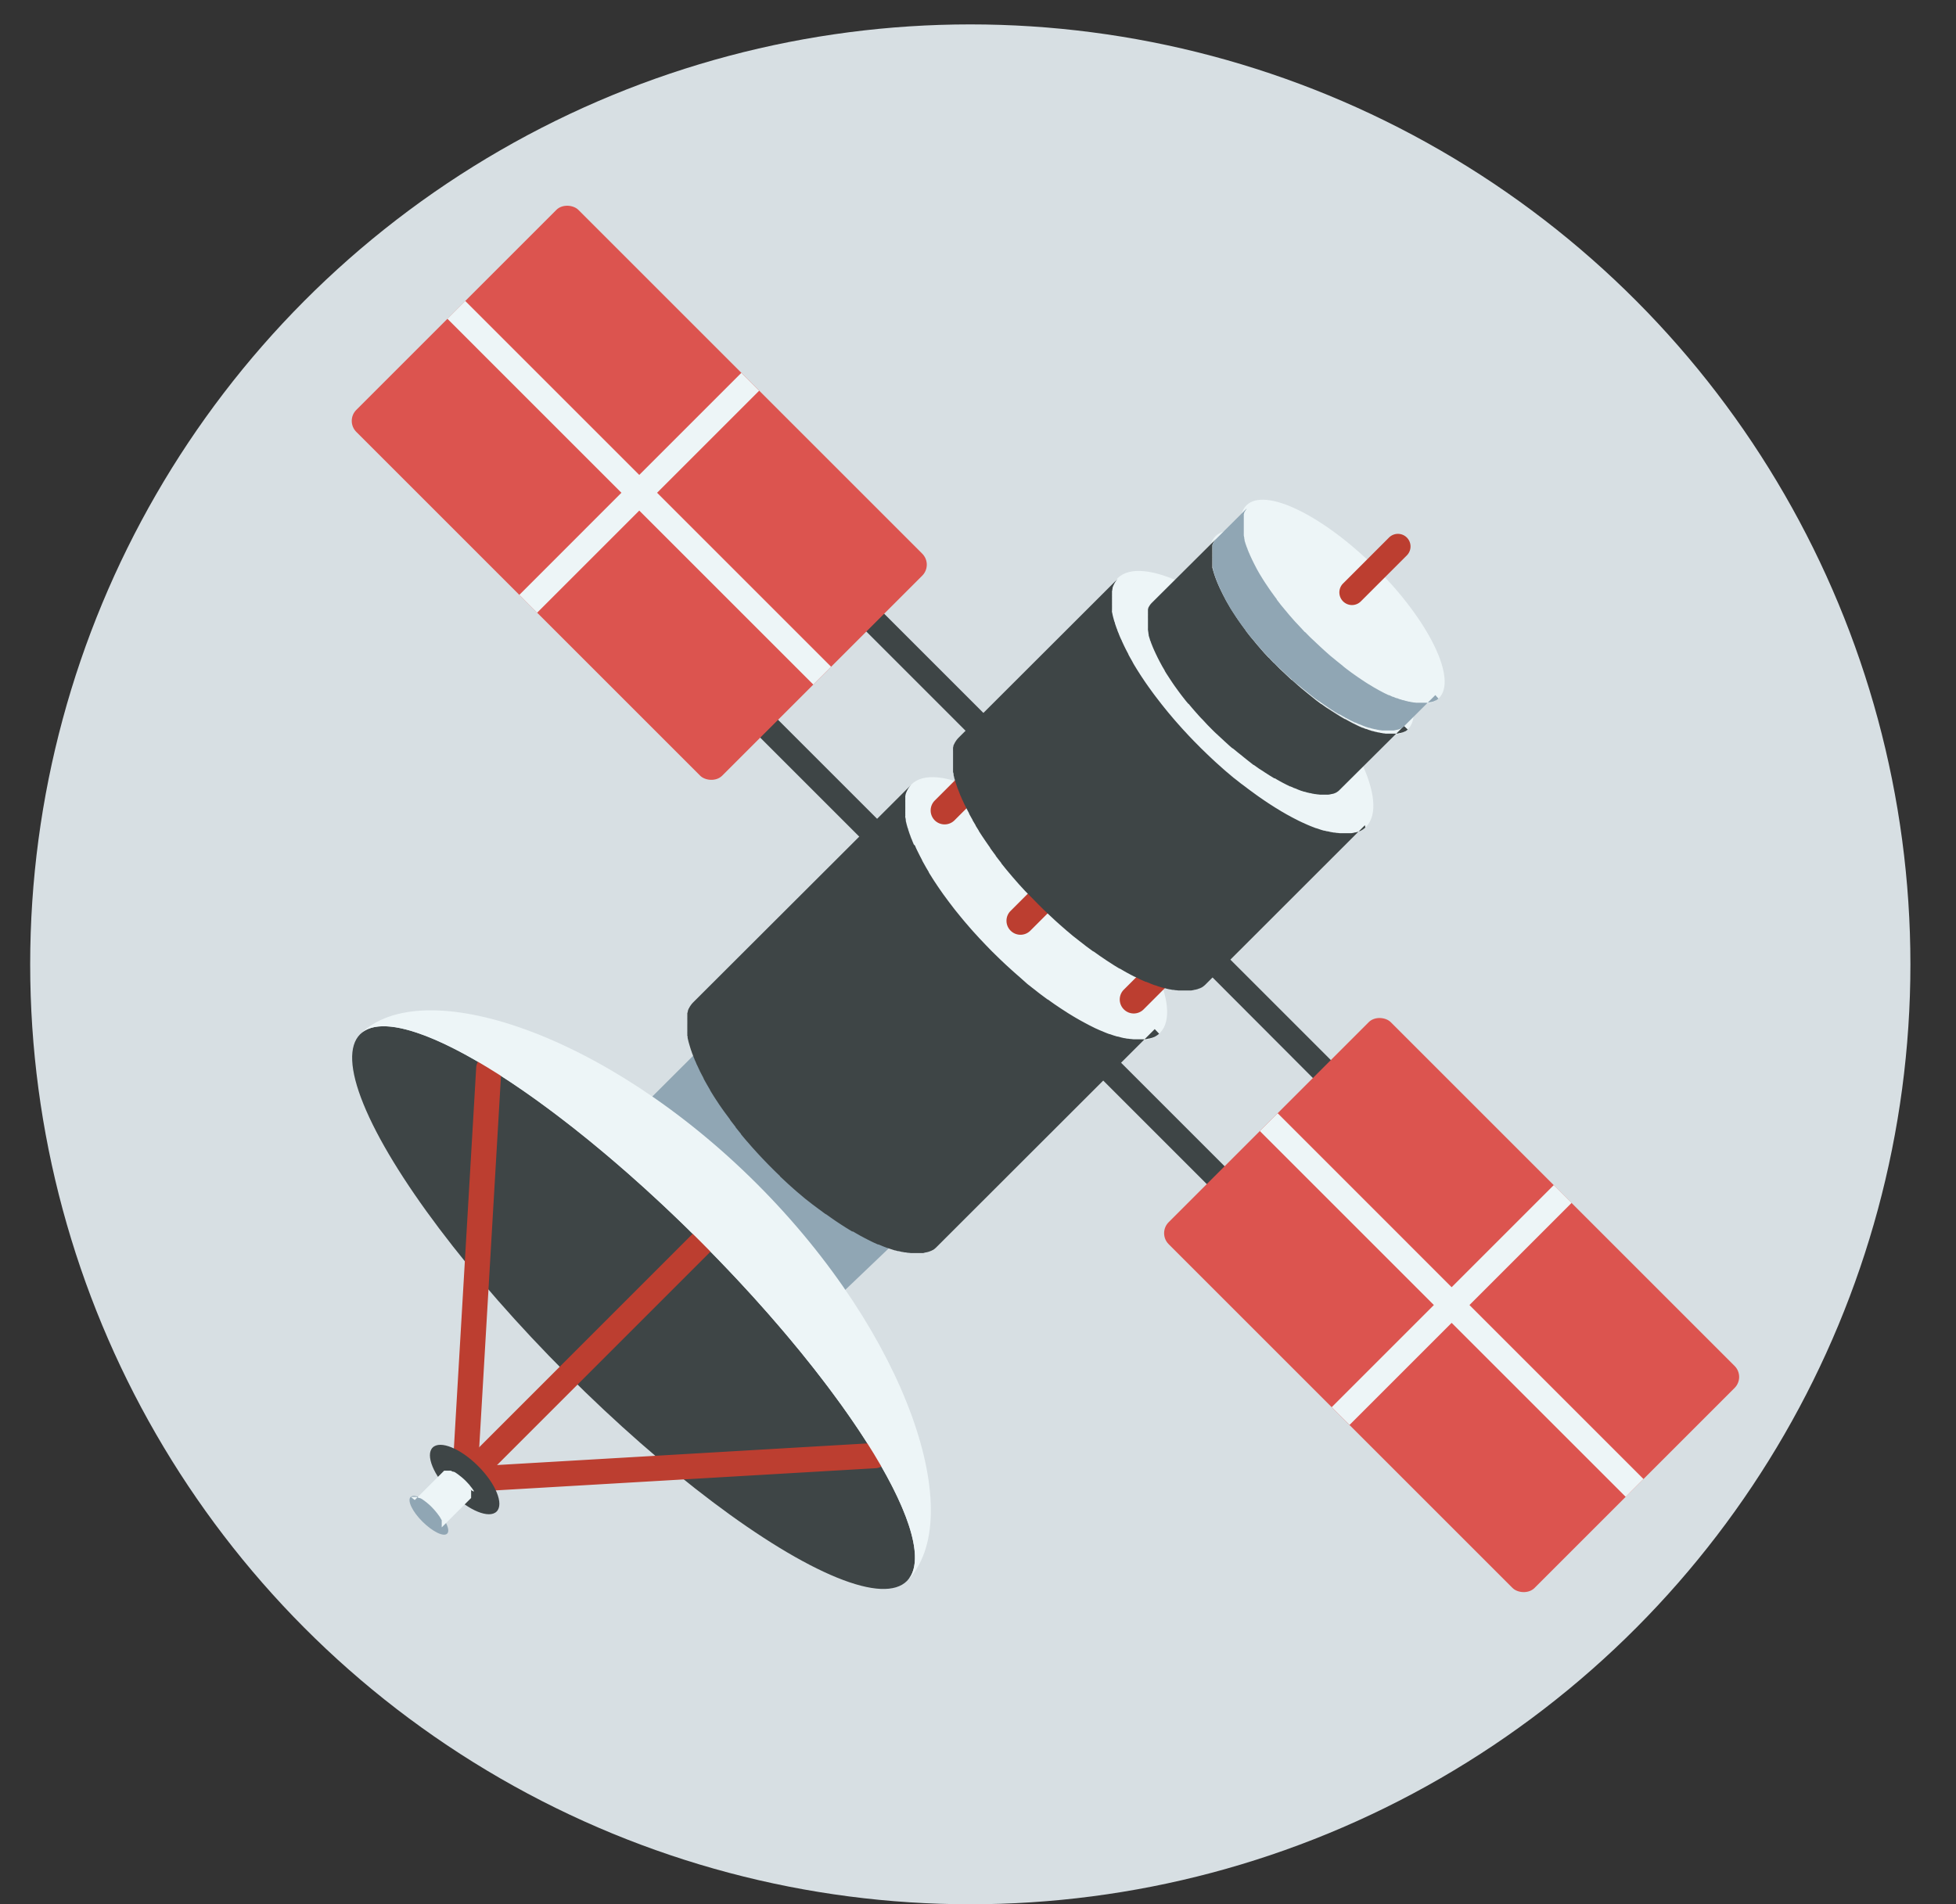 <svg xmlns="http://www.w3.org/2000/svg" viewBox="0 0 396 385.6"><rect x="0" y="0" width="396" height="385.6" fill="#333333" stroke="none"/><defs><style>.cls-1{fill:#d7dfe3;}.cls-2{fill:#3e4546;}.cls-3{fill:#dc544f;}.cls-4{fill:#edf5f7;}.cls-5{fill:#90a6b4;}.cls-6{fill:#bc3e30;}</style></defs><title>modules</title><g id="BG"><circle class="cls-1" cx="196.44" cy="195.27" r="190.33"/></g><g id="Object"><path class="cls-2" d="M157.52,145.75l21.85,21.85a2.55,2.55,0,0,1-3.61,3.61l-21.85-21.85a2.55,2.55,0,0,1,3.61-3.61Z"/><path class="cls-2" d="M179,124.27l21.85,21.85a2.55,2.55,0,1,1-3.61,3.61l-21.85-21.85a2.55,2.55,0,1,1,3.61-3.61Z"/><rect class="cls-3" x="97.63" y="47.41" width="63.58" height="104.75" rx="3.15" ry="3.15" transform="translate(-32.65 120.74) rotate(-45)"/><polygon class="cls-4" points="125.81 99.78 105.14 120.46 108.74 124.07 129.42 103.39 164.65 138.62 168.26 135.01 133.03 99.78 153.7 79.11 153.7 79.11 150.09 75.5 150.09 75.5 129.42 96.17 94.19 60.94 90.58 64.55 125.81 99.78"/><path class="cls-2" d="M265.8,218.29,244,196.44a2.55,2.55,0,1,1,3.61-3.61l21.85,21.85a2.55,2.55,0,1,1-3.61,3.61Z"/><path class="cls-2" d="M244.32,239.77l-21.85-21.85a2.55,2.55,0,0,1,3.61-3.61l21.85,21.85a2.55,2.55,0,0,1-3.61,3.61Z"/><path class="cls-5" d="M172.43,221.25c-11-11.05-16.57-23.42-12.36-27.63s16.57,1.32,27.61,12.37,16.57,23.42,12.36,27.63S183.47,232.3,172.43,221.25Z"/><path class="cls-5" d="M199.92,233.74l-.26.22,0,0-.3.22-.08.05-.26.14-.06,0a2.41,2.41,0,0,1-.33.15l-.09,0-.25.09-.1,0-.36.1h0l-.34.07-.12,0-.29,0-.1,0-.4,0h-1l-.44,0H195l-.38,0-.14,0-.42-.06H194l-.51-.1-.13,0-.43-.1-.11,0-.56-.16-.13,0-.54-.17-.06,0-.66-.22-.13-.05-.66-.25-.11,0-.81-.34-.1,0-.83-.38-.16-.07-.39-.19-.19-.09-.39-.21-.17-.08-.56-.29-.09-.05-.47-.27-.13-.07-1-.55-.11-.07-1-.6-.12-.07-1-.64-.09-.06-1-.72,0,0-1.09-.79,0,0c-.36-.26-.72-.54-1.08-.82l-.08-.06c-.34-.26-.69-.53-1-.81l-.11-.09-1-.83-.1-.09c-.56-.47-1.11-1-1.67-1.46l-.06-.05c-.43-.39-.87-.79-1.3-1.2l-.1-.1c-.37-.35-.73-.71-1.09-1.07l-.21-.2-.94-1-.05,0-1-1.11-.05,0-1-1.07-.08-.09-.89-1-.1-.12-.85-1-.09-.12-.85-1.07-.06-.07c-.3-.39-.6-.78-.88-1.18l-.05-.06-.85-1.18a.36.36,0,0,0-.07-.1c-.3-.43-.59-.86-.86-1.29l-.09-.13-.35-.55-.1-.15-.4-.66-.07-.11-.44-.76,0,0-.43-.77-.06-.12c-.19-.34-.37-.68-.53-1l0,0c-.18-.35-.34-.69-.5-1l-.09-.2-.12-.27a2,2,0,0,1-.1-.21,2,2,0,0,0-.11-.26l-.09-.22a2.6,2.6,0,0,1-.1-.25l-.09-.22-.1-.24c0-.07-.05-.14-.08-.22l-.09-.24a1.8,1.8,0,0,0-.08-.21,2.25,2.25,0,0,0-.08-.24,1.72,1.72,0,0,0-.07-.21c0-.08-.05-.15-.07-.23a1.72,1.72,0,0,1-.07-.21c0-.07,0-.15-.07-.23l-.06-.2-.06-.23-.06-.2c0-.07,0-.15,0-.22a1.46,1.46,0,0,1-.05-.2c0-.07,0-.14,0-.22a1.29,1.29,0,0,1,0-.19c0-.07,0-.14,0-.21l0-.2a1.77,1.77,0,0,1,0-.2l0-.19,0-.21a1.1,1.1,0,0,1,0-.18l0-.2a1.1,1.1,0,0,0,0-.18c0-.07,0-.13,0-.2a1.09,1.09,0,0,1,0-.18,1.15,1.15,0,0,1,0-.19.91.91,0,0,1,0-.17v-.54c0-.05,0-.11,0-.16s0-.12,0-.18,0-.1,0-.16a1,1,0,0,0,0-.17s0-.1,0-.15l0-.17s0-.1,0-.15,0-.11,0-.16l0-.15s0-.1,0-.16a.65.65,0,0,1,0-.13.75.75,0,0,1,0-.16.65.65,0,0,1,0-.13l.06-.15a1.12,1.12,0,0,1,0-.13l.06-.14.06-.12c0-.05.05-.09.07-.14l.06-.11.09-.14.06-.11.1-.13a.61.61,0,0,1,.07-.1,1.34,1.34,0,0,1,.11-.14l.06-.08.2-.2-28.21,28.17-.19.21-.06.07-.12.15-.06.09-.1.14-.07.11-.08.13-.06.12s-.05.09-.08.14l0,.11-.07.15a1.12,1.12,0,0,1,0,.13.66.66,0,0,0-.05.15s0,.08,0,.13a.88.88,0,0,1-.05.15l0,.14a.75.75,0,0,0,0,.16.74.74,0,0,0,0,.14l0,.16,0,.16a.88.88,0,0,1,0,.16c0,.05,0,.1,0,.16s0,.11,0,.17,0,.1,0,.16a1.09,1.09,0,0,0,0,.18.81.81,0,0,0,0,.16v.18a1,1,0,0,0,0,.17,1.15,1.15,0,0,1,0,.19v.17a1.21,1.21,0,0,1,0,.19,1.09,1.09,0,0,1,0,.18c0,.06,0,.13,0,.19s0,.12,0,.18,0,.14,0,.2l0,.19,0,.2,0,.19,0,.21a1.29,1.29,0,0,1,0,.19c0,.07,0,.14,0,.21l0,.2a2.25,2.25,0,0,0,.05.22c0,.06,0,.13,0,.2l.06.22a1.17,1.17,0,0,1,.05.2l.07.22.06.21a2,2,0,0,0,.07.23l.06.21c0,.07.05.15.08.23s0,.14.07.21,0,.16.08.24l.08.21.09.24c0,.07,0,.14.08.22a2.44,2.44,0,0,0,.1.24c0,.07,0,.14.08.22s.07.16.11.25l.09.21a2,2,0,0,0,.11.26l.09.22.12.26.09.19h0c.15.34.32.69.5,1l0,0,.53,1,0,.05a.22.22,0,0,1,.05.08c.14.25.28.51.43.76l0,0,.44.76a.25.25,0,0,1,0,.07l0,0,.4.65.09.15.36.55.06.1,0,0c.28.42.57.85.87,1.28l0,0,0,.05c.27.39.55.79.84,1.19l0,0,0,0,.89,1.18,0,0,0,.05.84,1.07a.1.1,0,0,1,0,.05l.06.06c.27.34.56.69.85,1l0,.06.05.06c.29.34.58.68.89,1l0,.06,0,0c.31.35.63.71,1,1.06l0,0h0c.35.37.69.74,1.05,1.11h0l0,0,.94,1,.15.15.05,0c.37.36.73.72,1.1,1.06l.05.06,0,0c.43.41.86.81,1.3,1.2l0,0,0,0c.55.5,1.11,1,1.66,1.46l0,0,.06.05c.34.29.67.56,1,.83l.11.09,1,.82.08.06,1.08.82h0c.37.27.73.54,1.1.79l.05,0,1,.71.09.06c.33.23.66.44,1,.65l.11.07,1,.59.11.07,1,.56.06,0,.06,0,.49.27.08,0,.56.3.16.08.4.2.19.1.39.18.11.06,0,0,.83.37.1.05.82.34.06,0,0,0,.67.25.12,0,.67.23h.06l.53.16.13,0c.19.05.38.11.57.15h0l.07,0,.44.1.13,0,.51.1h.07l.42.06.13,0,.39,0h.09l.44,0h1l.4,0h.1l.29,0,.11,0,.35-.07h0l.35-.1.1,0,.26-.1.06,0h0l.33-.15.05,0,.26-.15.05,0,0,0,.31-.21,0,0,.26-.22,0,0,.09-.08L200,233.62Z"/><path class="cls-4" d="M200.92,192.77c-13.89-13.91-21.24-29.09-16.41-33.92s20,2.52,33.89,16.43,21.24,29.08,16.41,33.91S214.81,206.67,200.92,192.77Z"/><path class="cls-2" d="M234.67,209.32l-.3.25,0,0c-.12.08-.23.16-.36.23l-.09.06-.31.16-.06,0-.39.16-.1,0-.31.1-.11,0-.42.1h0l-.41.07-.13,0-.35,0h-.13l-.47,0H230l-.4,0h-.13l-.53-.06-.11,0-.47-.07-.16,0-.51-.1-.08,0-.62-.14-.16-.05-.53-.14-.12,0-.69-.21-.16-.05-.65-.23-.08,0c-.27-.09-.54-.2-.81-.31l-.15-.06-.81-.34-.13-.05-1-.45-.12-.06-1-.5-.19-.1-.47-.25-.23-.12-.49-.27-.21-.11-.68-.38a.41.41,0,0,1-.11-.07c-.2-.11-.4-.22-.59-.34l-.16-.09-1.18-.72-.14-.09-1.19-.77-.14-.09-1.23-.83-.12-.08c-.42-.3-.85-.6-1.28-.92l-.07,0-1.35-1,0,0c-.45-.34-.89-.69-1.34-1.05l-.1-.07-1.28-1-.14-.12L206.59,198l-.12-.11c-.69-.6-1.39-1.21-2.08-1.85l-.08-.07c-.54-.49-1.09-1-1.63-1.52l-.13-.12c-.45-.44-.91-.88-1.37-1.34l-.26-.25c-.4-.4-.79-.81-1.18-1.21l-.06-.06-1.32-1.39-.06-.06-1.21-1.33-.11-.12c-.38-.43-.76-.86-1.12-1.29l-.13-.15c-.37-.42-.73-.85-1.08-1.28l-.12-.14-1.08-1.33-.07-.09c-.39-.49-.76-1-1.13-1.47l-.06-.08c-.37-.49-.74-1-1.09-1.47l-.09-.12c-.38-.54-.75-1.07-1.11-1.6l-.11-.16-.45-.68-.13-.19-.52-.81s-.05-.09-.08-.14c-.2-.31-.4-.62-.58-.93l0-.06-.56-.94a1.09,1.09,0,0,0-.08-.15l-.7-1.25,0-.06c-.23-.43-.45-.85-.66-1.27l-.12-.25c-.06-.11-.11-.21-.16-.32l-.13-.26-.15-.32-.12-.27c0-.1-.09-.2-.14-.3L185,171c-.05-.1-.09-.2-.13-.3l-.11-.26-.12-.3c0-.08-.07-.17-.11-.26s-.07-.19-.11-.28a2,2,0,0,0-.1-.26c0-.1-.07-.19-.1-.29l-.09-.25-.1-.28c0-.08-.05-.17-.08-.25l-.09-.27c0-.09,0-.17-.08-.25a2.76,2.76,0,0,0-.08-.27,2.17,2.17,0,0,0-.07-.24,2,2,0,0,0-.07-.26l-.06-.24-.06-.26-.06-.23a2.38,2.38,0,0,1,0-.26,1.55,1.55,0,0,1-.05-.23c0-.08,0-.16-.05-.24s0-.15,0-.23a2,2,0,0,0,0-.24l0-.22,0-.23a1.64,1.64,0,0,1,0-.22l0-.22c0-.07,0-.14,0-.21s0-.15,0-.23a1.34,1.34,0,0,0,0-.2v-.63c0-.06,0-.13,0-.19s0-.14,0-.2,0-.13,0-.19a1.36,1.36,0,0,1,0-.2c0-.06,0-.12,0-.18l0-.19,0-.17c0-.07,0-.13,0-.19s0-.11,0-.17,0-.12.05-.18a.88.88,0,0,1,0-.15.64.64,0,0,1,.06-.18.88.88,0,0,1,.05-.15,1.22,1.22,0,0,1,.07-.17l.06-.14a.8.8,0,0,1,.08-.16l.07-.14.09-.16.07-.12.11-.16.08-.11.13-.17.07-.08.22-.24L140.31,203l-.22.24-.07.09-.13.17-.08.1c0,.06-.07.11-.1.16l-.08.13-.09.16s0,.08-.07.13-.05.11-.08.16l-.06.14c0,.06-.05.12-.07.17l0,.15-.06.18s0,.1-.05.16a1.21,1.21,0,0,1,0,.18.94.94,0,0,1,0,.16,1.29,1.29,0,0,1,0,.19l0,.17,0,.2s0,.11,0,.17a1.5,1.5,0,0,0,0,.2c0,.06,0,.13,0,.19s0,.14,0,.2a1.15,1.15,0,0,1,0,.19v.42a1.48,1.48,0,0,0,0,.21,1.48,1.48,0,0,0,0,.21,1.7,1.7,0,0,0,0,.22,1.49,1.49,0,0,0,0,.21,2,2,0,0,0,0,.23c0,.07,0,.14,0,.21l0,.24a2.07,2.07,0,0,0,0,.22l0,.24a1.7,1.7,0,0,1,0,.22c0,.08,0,.17.05.25s0,.15,0,.23a1.84,1.84,0,0,1,.05.25l.06.23.06.26.06.24.08.26a2.17,2.17,0,0,0,.07.24,2.76,2.76,0,0,0,.08.27l.07.25.09.27c0,.09.06.17.08.25s.07.19.1.28l.09.26c0,.09.07.18.11.28l.09.26.12.28c0,.09.06.18.1.27l.12.29c0,.09.07.18.11.26l.13.3.12.27c0,.1.09.2.14.31l.12.26.15.32.12.26.16.33c0,.07.07.15.11.23v0c.21.41.43.84.66,1.26l0,.07c.22.41.45.82.69,1.24l0,0,.06.1c.18.31.36.63.55.94l0,.06c.19.31.38.63.58.94a.41.41,0,0,1,.05.09l0,0,.52.81.12.18.45.68a.57.57,0,0,1,.08.13l0,0c.36.52.73,1.06,1.12,1.59l0,0,.05.07,1.09,1.47,0,.06,0,0,1.13,1.46,0,0,0,.06,1.08,1.33a.18.18,0,0,1,0,.07l.07.07q.53.65,1.08,1.29l.07.08.06.06,1.12,1.29.07.07,0,0c.4.44.8.89,1.21,1.33l0,0,0,0c.43.46.87.93,1.32,1.39l0,0,0,0c.39.41.78.81,1.19,1.21l.18.19a.23.23,0,0,1,.07.07c.46.45.92.9,1.38,1.33l.07.08a.12.12,0,0,1,0,.05l1.63,1.52,0,0,0,0c.7.63,1.39,1.25,2.08,1.84l0,0,.08.06,1.25,1.06.14.11,1.28,1,.1.08,1.34,1,0,0,1.36,1,.07,0c.42.31.85.61,1.28.91l.12.08c.4.29.81.56,1.22.83l.14.09c.4.27.8.52,1.19.77l.14.09,1.18.72.08,0,.08,0,.6.35.1.06.69.39.19.11.5.26.23.13.48.24.14.08,0,0,1,.5.12.06,1,.45.07,0,.06,0,.81.34.15.06.81.31h0l.06,0,.65.23.16.05.69.22h0l.09,0,.53.15.17,0,.61.15h.08l.51.1.17,0,.46.08h.11l.53.06h.13l.4,0h1.25l.35,0,.13,0c.14,0,.28,0,.41-.06h0l.42-.1.11,0,.31-.1.07,0,0,0,.38-.16.07,0,.3-.17.06,0,0,0,.35-.24,0,0,.3-.26,0,0,.1-.1,44.2-44.16Z"/><path class="cls-6" d="M189.24,166.11a2.84,2.84,0,0,1,0-4l16-16a2.83,2.83,0,0,1,4,4l-16,16A2.84,2.84,0,0,1,189.24,166.11Z"/><path class="cls-6" d="M227.53,204.39a2.82,2.82,0,0,1,0-4l16-16a2.83,2.83,0,0,1,4,4l-16,16A2.82,2.82,0,0,1,227.53,204.39Z"/><path class="cls-6" d="M204.6,188.45a2.82,2.82,0,0,1,0-4l16-16a2.83,2.83,0,0,1,4,4l-16,16A2.82,2.82,0,0,1,204.6,188.45Z"/><path class="cls-4" d="M242.68,151c-13.9-13.9-21.24-29.08-16.42-33.91s20,2.52,33.89,16.42,21.24,29.08,16.41,33.91S256.57,164.91,242.68,151Z"/><path class="cls-2" d="M276.42,167.57c-.09.08-.19.17-.3.25l0,0a2.71,2.71,0,0,1-.35.24l-.1.06-.3.16-.07,0-.38.17-.11,0-.3.1-.12,0-.42.1h0l-.41.07h-.13l-.35,0h-.12l-.48,0h-.65l-.4,0-.13,0-.53-.06h-.11l-.46-.07-.17,0-.51-.1-.07,0-.62-.15-.16,0-.53-.14-.13,0-.69-.21-.16-.06-.65-.22-.08,0-.8-.31-.16-.06-.81-.34-.13-.06-1-.45-.12-.06c-.34-.16-.68-.32-1-.5l-.19-.09-.48-.25-.23-.12-.49-.27-.2-.11q-.35-.18-.69-.39l-.11-.06-.59-.34-.16-.1-1.18-.72-.14-.09-1.19-.76-.14-.1c-.41-.27-.81-.54-1.22-.83l-.12-.08c-.43-.29-.86-.6-1.28-.91l-.07-.05c-.45-.33-.91-.66-1.36-1l0,0c-.44-.34-.89-.68-1.34-1l-.1-.08c-.42-.34-.85-.68-1.28-1l-.14-.11-1.25-1.06-.13-.1c-.69-.6-1.38-1.22-2.08-1.85l-.08-.07c-.54-.5-1.08-1-1.62-1.52l-.13-.12-1.38-1.34-.25-.26-1.19-1.2-.06-.07c-.45-.46-.89-.92-1.32-1.39l-.05-.06c-.42-.44-.82-.88-1.22-1.33l-.1-.12c-.39-.43-.76-.85-1.13-1.28l-.13-.15-1.08-1.28-.12-.15c-.36-.44-.72-.88-1.07-1.33l-.08-.09L234,141.1l-.06-.08q-.56-.74-1.08-1.47l-.09-.12c-.39-.54-.76-1.07-1.12-1.6a1.63,1.63,0,0,0-.11-.17l-.45-.67-.12-.19c-.18-.27-.35-.54-.52-.81l-.09-.14c-.2-.31-.39-.63-.58-.94l0,0c-.2-.32-.38-.63-.56-1l-.09-.15c-.24-.42-.47-.83-.69-1.24l0-.06c-.23-.43-.45-.85-.66-1.27l-.12-.25-.16-.33-.12-.26-.15-.32-.12-.26c0-.1-.1-.21-.14-.31l-.12-.26-.13-.3-.11-.27-.12-.29c0-.09-.07-.18-.1-.26l-.12-.29-.09-.26c0-.09-.07-.19-.11-.28l-.09-.26-.09-.27-.09-.25-.09-.28c0-.08,0-.16-.07-.24a2.76,2.76,0,0,1-.08-.27,2.17,2.17,0,0,1-.07-.24,2.68,2.68,0,0,1-.07-.27,2.17,2.17,0,0,1-.07-.24l-.06-.25a2,2,0,0,1-.05-.24l-.06-.25c0-.08,0-.15-.05-.23s0-.16,0-.25a1.43,1.43,0,0,1,0-.22,2,2,0,0,1,0-.24c0-.07,0-.15,0-.22l0-.23a1.5,1.5,0,0,0,0-.22,1.79,1.79,0,0,1,0-.23c0-.07,0-.14,0-.21s0-.15,0-.22a1.41,1.41,0,0,1,0-.2c0-.08,0-.15,0-.22v-.2a1.48,1.48,0,0,1,0-.21v-.19c0-.07,0-.14,0-.21a1.09,1.09,0,0,1,0-.18c0-.07,0-.14,0-.2a1.1,1.1,0,0,0,0-.18l0-.19,0-.18c0-.06,0-.12.05-.18l0-.17a1.21,1.21,0,0,0,.05-.18s0-.11,0-.16l.06-.17c0-.05,0-.1.05-.15s0-.12.07-.17l.06-.14a1.3,1.3,0,0,0,.08-.17.83.83,0,0,0,.07-.13l.09-.16.08-.12a.91.91,0,0,1,.11-.16.41.41,0,0,1,.07-.11l.13-.17.07-.08a2.61,2.61,0,0,1,.22-.24l-32.33,32.29-.22.24-.06.08a2.09,2.09,0,0,0-.14.17l-.07.11-.11.16a.75.75,0,0,0-.07.12l-.1.16-.06.14-.09.16-.06.14a1.22,1.22,0,0,1-.07.17l0,.15-.06.18a.83.83,0,0,0,0,.15,1.05,1.05,0,0,0,0,.19.75.75,0,0,0,0,.16,1.06,1.06,0,0,0,0,.19l0,.17,0,.19,0,.18a1.36,1.36,0,0,1,0,.2c0,.06,0,.12,0,.19s0,.13,0,.2v.19c0,.07,0,.14,0,.21a1.27,1.27,0,0,0,0,.2V154c0,.07,0,.13,0,.2s0,.15,0,.23,0,.14,0,.21,0,.15,0,.22l0,.22,0,.23,0,.22a2,2,0,0,0,0,.24,1.85,1.85,0,0,0,0,.23c0,.08,0,.16,0,.24s0,.16.05.23l.06.26c0,.07,0,.15,0,.23a2.5,2.5,0,0,0,.07.26l.06.24c0,.08,0,.17.07.26s0,.16.07.24a2.76,2.76,0,0,0,.08.27c0,.08,0,.16.08.25a2.76,2.76,0,0,0,.08.27l.09.25.09.28.09.25c0,.1.07.19.11.28s.06.18.1.27.07.19.11.28.07.18.1.26l.12.3c0,.09.08.17.11.26s.09.2.13.3l.12.27c0,.1.09.2.14.3l.12.27.15.32.12.26c.06.11.11.21.16.32l.12.23v0c.21.42.43.84.66,1.27l0,.07c.22.4.45.82.69,1.23l0,.06.06.1.56.94,0,.06c.19.31.39.62.58.94l.06.08,0,.05c.17.27.34.54.52.81l.12.19.46.68.08.12,0,0c.36.53.73,1.06,1.11,1.6l0,.05.05.07q.53.74,1.08,1.47l0,.05,0,0q.56.74,1.14,1.47l0,0,0,.06,1.07,1.33.06.06.06.08,1.08,1.28.07.08.06.07,1.13,1.29.06.07,0,0,1.22,1.33,0,0v0L209.1,182h0l0,0,1.19,1.21.19.18.07.07c.45.46.91.9,1.37,1.34l.07.07.06.05c.54.52,1.08,1,1.62,1.52l0,0a.08.08,0,0,1,0,0c.7.63,1.39,1.24,2.09,1.84l0,0,.07.07,1.25,1.05.14.12,1.28,1,.1.08,1.35,1.05,0,0,1.36,1,.07,0,1.28.91.12.08,1.22.83.14.09,1.19.77.14.09c.4.25.79.49,1.19.72l.07,0,.08.05.6.35.1.06.69.39.2.1.49.27.23.12.48.25.14.07.05,0,1,.5.13.06,1,.45.08,0,.05,0,.81.34.16.06c.27.11.54.22.81.31h0l.07,0,.64.23.17.05.68.21h0l.09,0,.53.14.16.05.62.14h.07l.51.1.17,0,.46.07.09,0h0l.53.06H239l.4,0h.65l.48,0h.13l.34,0,.13,0,.41-.07h0l.42-.1.12,0,.3-.1.07,0h0l.38-.16.07,0a2.85,2.85,0,0,0,.3-.16l.06,0,0,0,.35-.24,0,0a2.48,2.48,0,0,0,.3-.25l0,0,.1-.09,32.32-32.3Z"/><path class="cls-4" d="M258.8,134.89c-10.78-10.78-16.47-22.55-12.73-26.3s15.5,2,26.27,12.74,16.47,22.54,12.73,26.29S269.56,145.66,258.8,134.89Z"/><path class="cls-2" d="M285,147.72l-.23.2,0,0-.27.18-.08,0a1.71,1.71,0,0,1-.23.13l-.05,0-.3.12-.08,0-.24.08-.09,0-.33.08h0l-.32.05h-.1l-.27,0h-.09l-.37,0h-.51l-.31,0h-.1l-.41,0h-.08l-.36-.06-.13,0-.4-.08h-.06l-.48-.11-.12,0-.41-.11-.1,0-.53-.16-.13,0-.5-.18-.06,0-.63-.24-.12,0-.63-.26-.1,0-.77-.35-.1-.05-.79-.39-.15-.07-.36-.19-.19-.1-.38-.21-.15-.08-.54-.3-.08,0-.46-.27-.12-.07c-.3-.18-.61-.36-.91-.56l-.12-.07-.92-.59-.11-.07-1-.65-.09-.06c-.33-.23-.66-.46-1-.71l-.05,0-1.06-.79h0l-1-.81-.07-.06c-.33-.26-.67-.53-1-.81l-.1-.08-1-.82-.09-.09c-.54-.46-1.08-.94-1.62-1.43l-.06,0-1.26-1.18-.1-.1-1.07-1-.19-.2c-.32-.31-.62-.62-.92-.94l-.05,0c-.35-.36-.69-.71-1-1.08l-.05,0-.94-1-.08-.1q-.45-.5-.87-1l-.1-.12q-.44-.49-.84-1l-.09-.11-.84-1-.05-.07c-.3-.38-.6-.76-.88-1.14l0-.06c-.28-.38-.57-.76-.84-1.14l-.07-.1-.86-1.23-.09-.13-.35-.53-.09-.14-.41-.63-.06-.11q-.24-.36-.45-.72l0,0c-.15-.24-.29-.49-.43-.73l-.07-.12q-.28-.48-.54-1l0,0c-.18-.33-.35-.66-.51-1l-.1-.19-.12-.26-.1-.2-.12-.25-.09-.2-.11-.24-.09-.21c0-.07-.07-.15-.1-.23a1.67,1.67,0,0,1-.08-.2,2.29,2.29,0,0,1-.1-.23c0-.07-.05-.14-.08-.2l-.09-.23c0-.06-.05-.13-.07-.2a1.43,1.43,0,0,1-.08-.22,1.46,1.46,0,0,1-.07-.19c0-.08-.05-.15-.08-.22l-.06-.19-.07-.22-.06-.18q0-.12-.06-.21a1.8,1.8,0,0,1-.05-.19l-.06-.21c0-.06,0-.12-.05-.18s0-.13-.05-.2,0-.12,0-.18a1.42,1.42,0,0,1,0-.2,1.16,1.16,0,0,1,0-.18c0-.06,0-.12,0-.19l0-.17,0-.19a.88.88,0,0,1,0-.17l0-.18a1.11,1.11,0,0,0,0-.17c0-.06,0-.11,0-.17s0-.11,0-.17a1,1,0,0,0,0-.17v-.16a.86.86,0,0,1,0-.16v-.32a.76.76,0,0,0,0-.15c0-.05,0-.11,0-.16s0-.1,0-.14,0-.11,0-.16a.78.78,0,0,1,0-.14.77.77,0,0,1,0-.15s0-.09,0-.13l0-.14,0-.13a1,1,0,0,0,0-.14.65.65,0,0,1,0-.13l0-.13,0-.12a.69.69,0,0,1,.05-.13l.05-.11.06-.13s0-.07.05-.1l.07-.12.06-.1.08-.12.06-.09.11-.13.05-.06a1.54,1.54,0,0,1,.17-.19l-13.07,13a1.54,1.54,0,0,0-.17.19l-.06.06-.1.13-.06.09-.08.12-.06.09-.07.13a.47.47,0,0,0-.05.1.54.54,0,0,0-.07.13s0,.07,0,.11l-.06.13,0,.12s0,.09,0,.13l0,.12s0,.1,0,.14l0,.13,0,.15a.59.59,0,0,0,0,.13l0,.15a.68.68,0,0,1,0,.14c0,.05,0,.1,0,.15a.76.76,0,0,0,0,.15.81.81,0,0,0,0,.16.66.66,0,0,0,0,.14v.49s0,.11,0,.16,0,.11,0,.17,0,.11,0,.16,0,.12,0,.18,0,.11,0,.17,0,.12,0,.18l0,.17,0,.19,0,.17a1.29,1.29,0,0,0,0,.19l0,.18c0,.06,0,.13.05.19a1.29,1.29,0,0,0,0,.19,1.94,1.94,0,0,0,.05.2,1.21,1.21,0,0,0,0,.18,1.17,1.17,0,0,0,.05.2,1.8,1.8,0,0,1,0,.19,1.72,1.72,0,0,1,.07.21l.06.19a1.72,1.72,0,0,0,.07.21l.06.2c0,.07,0,.14.07.21s.05.14.07.2l.09.22c0,.07.05.13.07.2l.09.22.08.21.09.22.09.21a2.29,2.29,0,0,0,.1.23l.09.21a1.63,1.63,0,0,0,.11.23l.09.21.12.25.09.2.13.25.08.18v0c.16.32.33.65.51,1l0,0q.26.48.54,1l0,0a.35.35,0,0,0,.05.08l.43.73,0,.05c.14.24.29.48.44.72l.05.07,0,0,.4.62a1.3,1.3,0,0,1,.1.15l.35.53.06.09,0,0c.27.41.56.83.86,1.24l0,0,0,0c.27.38.55.76.84,1.15l0,0,0,0c.28.38.57.75.87,1.13l0,0,0,0c.27.35.55.69.83,1l.05,0,.05.06q.4.5.84,1l.05.06,0,0c.29.34.58.67.88,1l.05.06,0,0c.31.35.62.69.94,1l0,0h0l1,1.08h0l0,0,.92.93.15.15,0,0c.36.36.71.7,1.07,1l0,.06.05,0,1.26,1.17,0,0,0,0c.54.49,1.08,1,1.61,1.43l0,0,.06,0,1,.82.11.09,1,.8.08.07,1,.8,0,0,1,.78.06,0,1,.71.09.06,1,.64.11.08.92.59.11.07.92.56.05,0,.07,0,.46.27.08.05.54.3.15.08.38.21.18.09.37.19.11.06,0,0,.79.39.1,0,.77.35.06,0,0,0,.63.26.12.05.62.24h0l.05,0,.5.17.12,0,.54.17h0l.07,0,.41.11.13,0,.48.12h.06l.39.08.13,0,.36.06h.09l.41.05h.1l.31,0h.5l.37,0h.1l.27,0,.1,0,.32-.05h0l.33-.08.09,0,.23-.07.06,0h0a2.08,2.08,0,0,0,.3-.13l.05,0,.24-.13,0,0,0,0,.28-.19,0,0a2.11,2.11,0,0,0,.23-.19l0,0,.07-.07,13.08-13Z"/><path class="cls-4" d="M265.06,128.62c-10.77-10.78-16.47-22.55-12.72-26.29s15.5,2,26.27,12.73,16.46,22.55,12.72,26.29S275.83,139.4,265.06,128.62Z"/><path class="cls-5" d="M291.22,141.46l-.23.19,0,0-.28.19-.07,0-.24.13-.05,0a2.08,2.08,0,0,1-.3.13l-.08,0-.23.07-.09,0-.33.08h0l-.32.05h-.1a2.48,2.48,0,0,1-.27,0h-1l-.31,0h-.1l-.42,0-.08,0-.36-.05-.13,0-.39-.07-.06,0-.48-.11-.13,0-.41-.12-.09,0-.54-.17-.12,0-.5-.17-.07,0-.62-.24-.12,0c-.21-.09-.42-.17-.63-.27l-.1,0-.77-.35-.1,0-.79-.38-.15-.08-.37-.19-.18-.1-.38-.2-.16-.09-.53-.3-.08-.05c-.16-.08-.31-.17-.46-.26l-.13-.08-.91-.55-.11-.07c-.31-.19-.61-.39-.92-.6l-.11-.07-.95-.64-.09-.07c-.33-.22-.66-.46-1-.7l0,0c-.35-.25-.7-.52-1.05-.78l0,0c-.35-.26-.69-.53-1-.81l-.08-.06-1-.8-.11-.09-1-.82-.1-.08c-.54-.47-1.07-.94-1.61-1.43l-.06-.06c-.42-.38-.84-.78-1.27-1.18l-.09-.09-1.07-1-.2-.2-.92-.93-.05,0-1-1.08,0,0c-.32-.34-.63-.68-.94-1l-.08-.09c-.3-.33-.59-.67-.88-1l-.1-.11c-.28-.33-.56-.66-.83-1l-.1-.11-.83-1-.06-.07-.87-1.13,0-.07q-.44-.57-.84-1.14l-.07-.09c-.3-.42-.59-.83-.86-1.24l-.09-.13-.35-.52-.1-.15-.4-.62-.07-.11-.45-.73,0,0c-.15-.25-.3-.49-.44-.74l-.06-.11c-.19-.33-.37-.65-.54-1l0,0c-.18-.34-.35-.66-.51-1l-.09-.19c-.05-.08-.09-.17-.13-.25l-.09-.21-.12-.24-.09-.21a2.56,2.56,0,0,1-.11-.24l-.09-.2c0-.08-.07-.16-.1-.23l-.09-.21-.09-.23a1.19,1.19,0,0,1-.08-.2l-.09-.22c0-.07,0-.14-.08-.2a1.43,1.43,0,0,0-.08-.22,1.59,1.59,0,0,0-.07-.2c0-.07-.05-.14-.07-.21a1.59,1.59,0,0,0-.07-.2l-.06-.21-.06-.19-.07-.21a1.33,1.33,0,0,0,0-.19l-.06-.2c0-.06,0-.13,0-.19a1.17,1.17,0,0,1-.05-.2c0-.06,0-.12-.05-.18a1.29,1.29,0,0,0,0-.19l0-.18a1.62,1.62,0,0,1,0-.19l0-.18,0-.18,0-.17c0-.06,0-.12,0-.18s0-.12,0-.17,0-.12,0-.18,0-.11,0-.16,0-.12,0-.17,0-.11,0-.16v-.49a2276948250111.3,2276948250111.3,0,0,0,0-.45s0-.1,0-.15,0-.1,0-.14l0-.15a.68.68,0,0,1,0-.14l0-.14,0-.13a.74.74,0,0,1,0-.14l0-.12,0-.14s0-.08,0-.11l.06-.14,0-.1.06-.13.06-.11a.75.75,0,0,1,.07-.12l.06-.09a.57.57,0,0,1,.08-.13l.06-.08a1.47,1.47,0,0,1,.1-.13l0-.07.18-.18-6.28,6.25-.17.18-.06.07-.1.13-.06.08-.08.13-.06.09-.07.13a.47.47,0,0,0-.05.1.54.54,0,0,0-.07.13s0,.07,0,.11l-.06.13,0,.12a1.12,1.12,0,0,1,0,.13l0,.12s0,.1,0,.14l0,.13,0,.15a.59.59,0,0,0,0,.13l0,.15a.68.68,0,0,1,0,.14c0,.05,0,.1,0,.15a.76.76,0,0,0,0,.15.81.81,0,0,0,0,.16.66.66,0,0,0,0,.14v.49s0,.11,0,.16,0,.11,0,.17,0,.11,0,.16,0,.12,0,.18,0,.11,0,.17,0,.12,0,.18l0,.17,0,.19,0,.17a1.29,1.29,0,0,0,0,.19l0,.18c0,.06,0,.13.05.19a1.29,1.29,0,0,0,0,.19,1.94,1.94,0,0,0,.05.2,1.21,1.21,0,0,0,0,.18,1.17,1.17,0,0,0,.05.2l.06.19.06.21.06.19a1.72,1.72,0,0,0,.07.21l.06.2c0,.07,0,.14.07.21a1.59,1.59,0,0,1,.07.2l.09.22c0,.07.05.13.07.2l.09.22.08.21.09.22.09.21c0,.08.07.15.1.23l.09.21a1.63,1.63,0,0,0,.11.23l.09.21.12.25.09.2.13.25.08.18h0q.24.5.51,1l0,.05q.25.48.54,1l0,0a.35.35,0,0,0,.05.08l.43.73,0,.05c.14.24.29.48.44.72l.05.07,0,0,.4.62a1.3,1.3,0,0,1,.1.15l.35.53.06.09,0,0c.27.41.56.83.86,1.24l0,0,0,0c.27.38.55.76.84,1.15l0,0,0,0c.28.38.57.75.87,1.13l0,0,0,0c.27.35.55.69.83,1l.05,0,0,.06q.41.5.84,1l.05.06,0,0c.29.34.58.67.88,1l.05.06,0,0c.31.35.62.69.94,1l0,0h0l1,1.08h0l0,0,.92.93.15.15s0,0,.05,0c.36.36.71.7,1.07,1l.05.06,0,0q.63.6,1.26,1.17l0,0,0,0c.54.49,1.08,1,1.61,1.43l0,0,.06,0,1,.82.11.09,1,.8.08.07,1,.8,0,0q.53.4,1.05.78l.06,0,1,.71.09.06.95.64.11.08.92.59.11.07.92.56.05,0,.07,0,.46.27.08.05.54.3.15.08.38.21.18.09.37.19.11.06,0,0,.79.39.1,0,.77.35.06,0,0,0,.63.26.12.05.62.24h0l.05,0,.5.17.12,0,.54.17h0l.07,0,.42.11.12,0,.48.12h.06l.39.08.13,0,.36.06h.09l.41,0h.1l.31,0h1l.27,0,.1,0,.32-.05h0l.33-.08.09,0,.23-.07.06,0h0a2.08,2.08,0,0,0,.3-.13l.05,0,.24-.13,0,0,0,0,.28-.19,0,0a2.11,2.11,0,0,0,.23-.19l0,0,.07-.07,6.28-6.26Z"/><rect class="cls-3" x="262.1" y="211.88" width="63.58" height="104.75" rx="3.15" ry="3.15" transform="translate(-100.78 285.22) rotate(-45)"/><ellipse class="cls-2" cx="128.26" cy="264.78" rx="19.05" ry="78.28" transform="translate(-149.66 168.25) rotate(-45)"/><path class="cls-6" d="M92.28,301.4a2.52,2.52,0,0,1-.75-1.65,2.56,2.56,0,0,1,2.4-2.7L177,292.2a2.55,2.55,0,0,1,.3,5.1l-83.06,4.85A2.53,2.53,0,0,1,92.28,301.4Z"/><path class="cls-6" d="M92.28,301.4a2.53,2.53,0,0,1-.75-1.95l4.88-83.29a2.55,2.55,0,0,1,5.1.29l-4.88,83.3a2.56,2.56,0,0,1-2.7,2.4A2.52,2.52,0,0,1,92.28,301.4Z"/><path class="cls-6" d="M92.28,301.4a2.55,2.55,0,0,1,0-3.61l48-48a2.55,2.55,0,0,1,3.61,3.61l-48,48A2.55,2.55,0,0,1,92.28,301.4Z"/><ellipse class="cls-2" cx="94.07" cy="299.59" rx="3.86" ry="9.16" transform="translate(-184.29 154.27) rotate(-45)"/><path class="cls-5" d="M88.13,305.54c2,2,3.12,4.28,2.41,5s-2.94-.37-5-2.41-3.12-4.28-2.41-5S86.09,303.5,88.13,305.54Z"/><path class="cls-4" d="M83.17,303.11s0,0,0,0h0l.06,0h0l0,0h0l0,0h0l0,0h0l.06,0h.67l.09,0h0l.07,0h0l.1,0h0l.09,0h0l.12.05h0l.11.05h0l.15.06h0l.15.07,0,0,.07,0,0,0,.07,0,0,0,.1.06h0l.09,0,0,0,.17.1,0,0,.18.11h0l.18.13h0l.19.13h0l.19.15h0l.2.15v0l.19.15h0l.18.16,0,0a3.74,3.74,0,0,1,.31.27h0l.24.22,0,0,.2.2,0,0,.17.18h0l.19.2h0l.18.2,0,0c.05.06.11.12.16.19l0,0a1.46,1.46,0,0,1,.16.19l0,0c.05.06.1.13.16.19v0l.16.21h0l.16.22v0c.06.08.12.15.17.23v0a.36.36,0,0,1,.07.1l0,0,.08.12v0a1,1,0,0,1,.08.14h0l.08.14v0l.11.18h0l.1.19,0,0,0,.05,0,0,0,.05,0,0,0,0v0l0,.05,0,0,0,.05v0l0,0v0l0,0v0l0,0v.11l0,0v1.06l0,0v.06l0,0v0l0,0v0l0,0,5.95-5.95,0,0h0l0,0v-.06l0,0v-1.15l0,0v-.08l0,0v-.08l0,0v0l0,0,0,0v0l0-.05,0,0,0,0,0,0,0-.05,0,0,0-.05,0,0h0l-.1-.19h0a1.74,1.74,0,0,1-.1-.19h0v0A1,1,0,0,0,96,302h0l-.09-.13v0h0l-.08-.12,0,0-.06-.1,0,0h0l-.16-.23h0l-.16-.21h0l-.17-.21h0l-.16-.2h0c0-.06-.1-.13-.16-.19h0c0-.06-.1-.13-.16-.19h0l-.17-.19h0l-.2-.21h0l-.18-.18,0,0h0l-.2-.2h0l-.24-.22h0l-.31-.27h0l-.19-.15,0,0-.19-.15h0l-.2-.16h0l-.2-.15h0l-.19-.14h0l-.18-.12,0,0-.17-.11h0l-.17-.11h0l-.09,0h0l-.11-.06h0l-.08,0,0,0-.07,0h0l-.15-.08h0l-.14-.07h0l-.12-.05h0l-.11,0h0l-.09,0h0l-.1,0h0l-.08,0h0l-.09,0h-.8a.11.11,0,0,0-.06,0h0l0,0h0l0,0h0l0,0h0l-5.95,5.95Z"/><path class="cls-4" d="M141.73,251.31c30.57,30.57,49.32,61.39,41.88,68.83,12.51-12.51.24-49.81-30.33-80.38S85.42,196.92,72.9,209.43C80.35,202,111.16,220.74,141.73,251.31Z"/><polygon class="cls-4" points="297.5 264.26 318.18 243.58 314.57 239.97 293.89 260.65 258.67 225.42 255.06 229.03 290.29 264.26 269.61 284.94 269.61 284.94 273.22 288.54 273.22 288.54 293.89 267.87 329.13 303.1 332.73 299.49 297.5 264.26"/><path class="cls-6" d="M273.7,122.52a2.56,2.56,0,0,1-1.8-4.36l9.31-9.31a2.55,2.55,0,0,1,3.61,3.61l-9.31,9.31A2.54,2.54,0,0,1,273.7,122.52Z"/></g></svg>